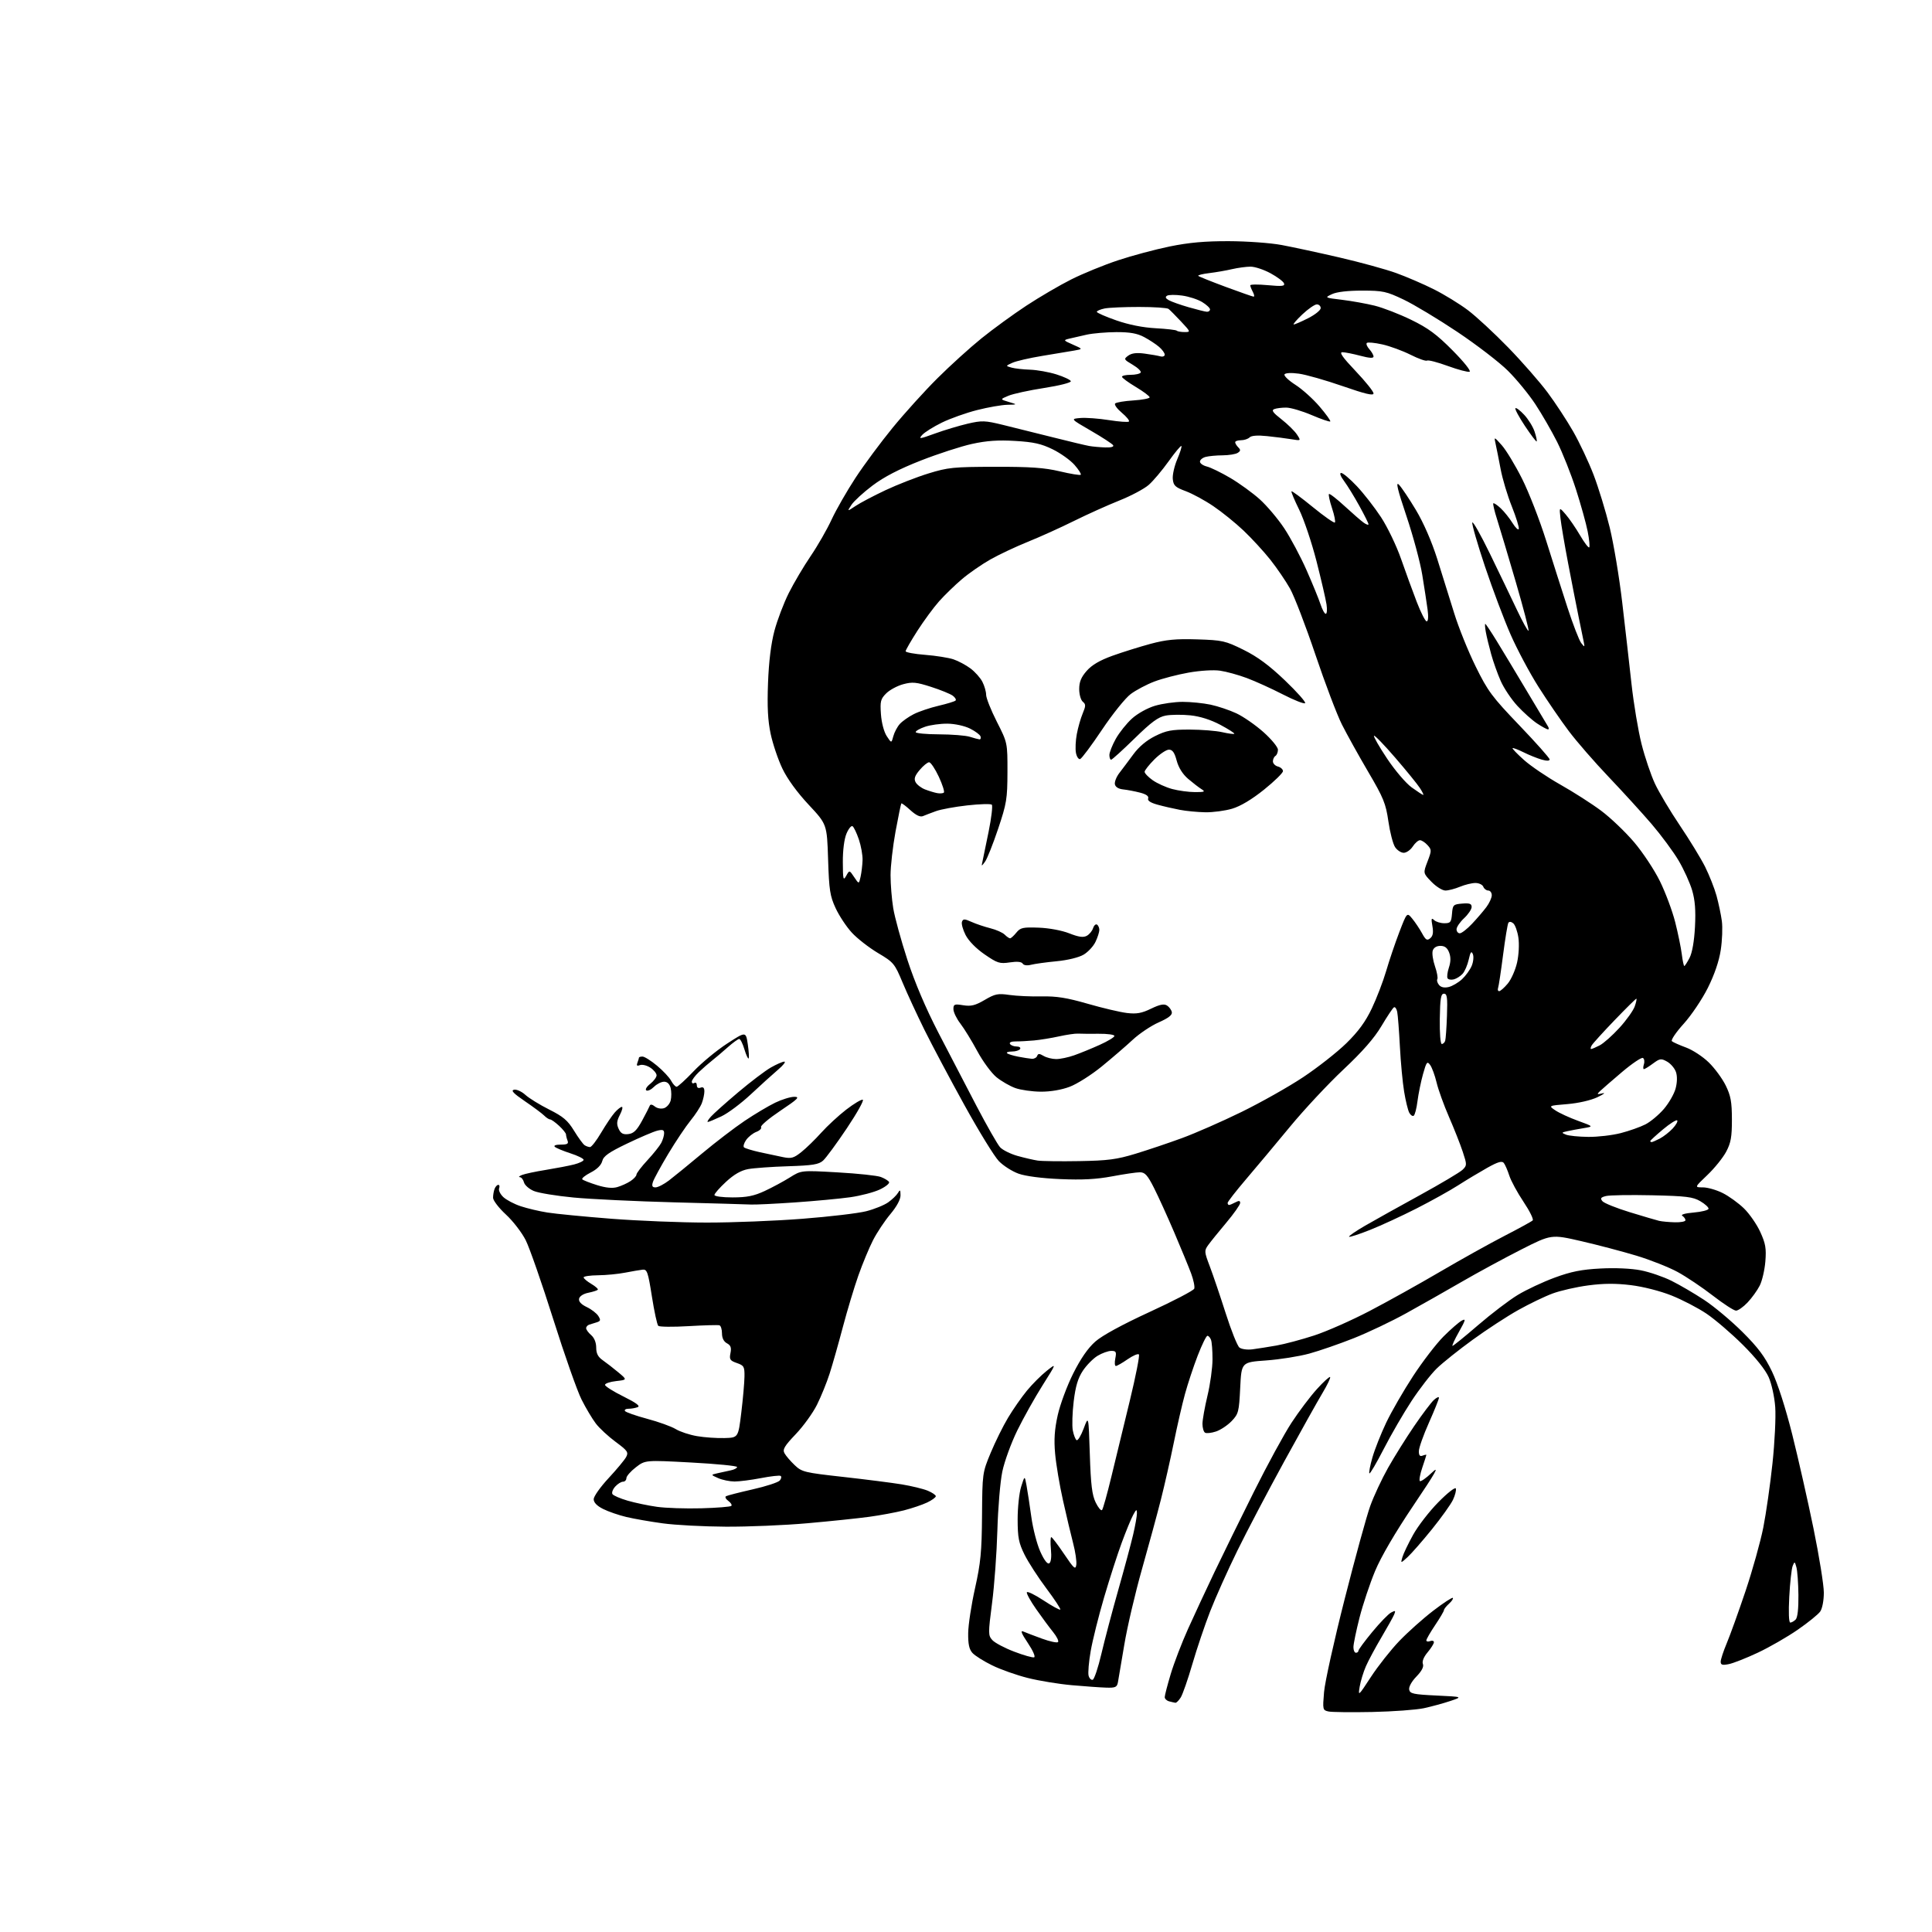<?xml version="1.0" encoding="UTF-8" standalone="no"?>
<svg 
  version="1.1" 
  xmlns="http://www.w3.org/2000/svg" 
  xmlns:xlink="http://www.w3.org/1999/xlink" 
  xmlns:svg="http://www.w3.org/2000/svg"
  xmlns:rdf="http://www.w3.org/1999/02/22-rdf-syntax-ns#"
  xmlns:cc="http://creativecommons.org/ns#"
  xmlns:dc="http://purl.org/dc/elements/1.1/"
  viewBox="0 0 768 768"
  width="768"
  height="768"
>
<style>svg {background-color: white; }</style>"
<path stroke="none" fill="black" fill-rule="evenodd" d="M545.50,680.54C537.25,680.71 529.42,680.62 528.11,680.34C525.79,679.84 525.74,679.62 526.33,672.64C526.66,668.69 530.35,652.04 534.53,635.63C538.70,619.22 543.27,602.58 544.69,598.65C546.10,594.72 549.29,587.90 551.77,583.50C554.25,579.10 558.92,571.63 562.15,566.90C565.38,562.17 568.91,557.48 570.01,556.49C571.10,555.50 572.00,555.12 572.00,555.64C572.00,556.17 570.21,560.63 568.02,565.55C565.82,570.47 564.02,575.56 564.02,576.86C564.00,578.54 564.43,579.05 565.50,578.64C566.33,578.32 567.00,578.19 567.00,578.35C567.00,578.51 566.27,580.77 565.39,583.38C564.50,585.98 564.06,588.39 564.41,588.74C564.75,589.09 566.89,587.60 569.15,585.44C572.40,582.33 570.85,585.10 561.82,598.50C554.59,609.24 549.00,618.81 546.62,624.50C544.56,629.45 541.78,637.77 540.44,643.00C539.11,648.23 538.01,653.51 538.01,654.75C538.00,655.99 538.45,657.00 539.00,657.00C539.55,657.00 540.00,656.64 540.00,656.19C540.00,655.75 542.47,652.40 545.49,648.74C548.51,645.08 551.87,641.60 552.96,641.02C554.67,640.11 554.85,640.21 554.23,641.73C553.83,642.70 551.55,646.80 549.16,650.84C546.77,654.87 543.99,660.05 542.98,662.34C541.98,664.63 540.86,668.30 540.49,670.50C539.84,674.37 539.98,674.25 544.97,666.60C547.81,662.25 552.90,655.81 556.28,652.29C559.66,648.77 565.71,643.37 569.73,640.29C573.75,637.21 577.25,634.92 577.52,635.19C577.79,635.46 577.11,636.50 576.01,637.49C574.90,638.49 574.00,639.65 574.00,640.05C574.00,640.46 572.42,643.14 570.50,646.00C568.58,648.86 567.00,651.59 567.00,652.07C567.00,652.55 567.67,652.68 568.50,652.36C569.33,652.05 570.00,652.25 570.00,652.82C570.00,653.38 568.87,655.19 567.49,656.83C565.94,658.67 565.23,660.44 565.63,661.47C566.05,662.56 565.16,664.27 563.04,666.46C561.15,668.40 559.96,670.56 560.17,671.64C560.48,673.27 561.81,673.56 571.01,674.00C581.50,674.50 581.50,674.50 576.50,676.18C573.75,677.10 569.02,678.39 566.00,679.04C562.98,679.69 553.75,680.36 545.50,680.54zM467.23,676.88C466.83,676.82 465.71,676.56 464.75,676.31C463.79,676.06 463.00,675.30 463.00,674.63C463.00,673.95 464.07,669.82 465.38,665.45C466.69,661.08 469.79,653.00 472.27,647.50C474.74,642.00 479.46,631.88 482.74,625.00C486.03,618.12 493.08,603.75 498.42,593.06C503.75,582.37 510.49,570.00 513.40,565.56C516.30,561.13 520.83,555.12 523.47,552.21C526.10,549.30 528.47,547.14 528.74,547.40C529.00,547.67 527.65,550.50 525.74,553.69C523.82,556.89 516.95,569.17 510.47,581.00C504.00,592.83 495.60,608.80 491.83,616.50C488.05,624.20 483.21,635.00 481.07,640.50C478.93,646.00 475.74,655.45 473.98,661.50C472.22,667.55 470.14,673.51 469.37,674.75C468.59,675.99 467.63,676.95 467.23,676.88zM439.73,670.86C437.40,670.79 431.26,670.35 426.07,669.89C420.88,669.43 413.00,668.14 408.57,667.02C404.13,665.91 397.77,663.66 394.43,662.02C391.09,660.39 387.55,658.16 386.57,657.08C385.25,655.62 384.81,653.55 384.87,649.15C384.91,645.87 386.14,637.86 387.59,631.35C389.83,621.31 390.26,616.90 390.37,602.50C390.50,585.68 390.53,585.42 393.80,577.55C395.62,573.17 398.73,566.87 400.73,563.55C402.72,560.22 406.10,555.38 408.24,552.78C410.38,550.18 413.92,546.65 416.09,544.93C420.05,541.79 420.05,541.79 414.46,550.65C411.38,555.52 406.86,563.59 404.41,568.59C401.96,573.58 399.28,580.95 398.44,584.96C397.60,588.97 396.72,599.51 396.47,608.38C396.22,617.24 395.28,630.24 394.36,637.26C392.79,649.37 392.79,650.11 394.47,651.96C395.44,653.04 399.33,655.10 403.11,656.54C406.89,657.99 410.48,659.01 411.08,658.81C411.69,658.60 410.60,656.12 408.58,653.11C406.10,649.43 405.53,648.02 406.74,648.54C407.71,648.96 411.06,650.24 414.19,651.38C417.32,652.52 420.20,653.14 420.58,652.75C420.97,652.36 420.09,650.57 418.63,648.77C417.17,646.97 414.15,642.89 411.92,639.70C409.69,636.52 408.01,633.49 408.18,632.97C408.36,632.46 411.32,633.89 414.77,636.16C418.22,638.43 421.24,640.09 421.49,639.84C421.73,639.60 419.25,635.82 415.97,631.45C412.69,627.08 408.77,621.02 407.27,618.00C404.96,613.33 404.54,611.22 404.53,604.00C404.52,599.33 405.14,593.48 405.92,591.00C407.33,586.50 407.33,586.50 408.06,590.50C408.47,592.70 409.32,598.33 409.97,603.00C410.61,607.67 412.22,613.90 413.55,616.82C415.06,620.18 416.38,621.89 417.09,621.44C417.80,621.00 418.05,618.91 417.76,615.87C417.50,613.19 417.57,611.01 417.90,611.03C418.23,611.05 420.52,614.07 423.00,617.75C426.92,623.57 427.54,624.12 427.85,622.02C428.04,620.69 427.48,616.88 426.61,613.55C425.74,610.22 423.92,602.55 422.57,596.50C421.21,590.45 419.80,582.07 419.43,577.87C418.92,572.25 419.20,568.22 420.46,562.56C421.40,558.33 424.16,550.88 426.61,546.00C429.59,540.05 432.49,535.86 435.41,533.29C438.15,530.87 446.15,526.52 456.99,521.53C466.46,517.18 474.44,513.01 474.73,512.27C475.01,511.53 474.45,508.80 473.49,506.21C472.52,503.62 469.52,496.32 466.82,490.00C464.12,483.68 460.49,475.69 458.75,472.25C456.16,467.13 455.15,466.00 453.12,466.00C451.77,466.00 446.80,466.73 442.08,467.62C435.84,468.79 430.23,469.09 421.50,468.71C414.18,468.40 407.71,467.56 404.91,466.56C402.38,465.66 398.85,463.41 397.07,461.57C395.28,459.73 389.14,449.74 383.41,439.36C377.68,428.99 370.54,415.55 367.54,409.50C364.55,403.45 360.61,394.94 358.80,390.60C355.63,383.00 355.25,382.54 349.00,378.83C345.43,376.70 340.75,373.06 338.61,370.73C336.46,368.40 333.57,364.02 332.17,361.00C329.93,356.16 329.57,353.83 329.18,341.58C328.73,327.67 328.73,327.67 321.43,319.86C316.85,314.96 312.96,309.61 311.01,305.52C309.29,301.92 307.20,295.72 306.35,291.74C305.23,286.45 304.94,281.00 305.30,271.50C305.62,262.94 306.50,255.86 307.85,250.75C308.99,246.49 311.55,239.74 313.55,235.75C315.55,231.76 319.46,225.15 322.24,221.06C325.03,216.97 328.78,210.43 330.58,206.52C332.39,202.62 336.66,195.17 340.07,189.96C343.48,184.76 350.14,175.78 354.87,170.00C359.60,164.22 367.60,155.38 372.66,150.35C377.71,145.32 385.58,138.19 390.15,134.50C394.72,130.81 402.74,124.97 407.98,121.52C413.22,118.08 421.26,113.37 425.85,111.07C430.44,108.76 438.77,105.36 444.35,103.50C449.93,101.64 459.23,99.15 465.00,97.97C472.65,96.41 479.03,95.84 488.50,95.87C495.65,95.89 505.10,96.57 509.50,97.40C513.90,98.22 524.25,100.45 532.50,102.36C540.75,104.27 550.88,107.05 555.00,108.54C559.12,110.03 565.88,112.94 570.00,115.01C574.12,117.08 580.20,120.80 583.50,123.29C586.80,125.77 594.02,132.46 599.55,138.15C605.08,143.84 612.11,151.88 615.18,156.00C618.26,160.12 622.83,167.10 625.35,171.50C627.87,175.90 631.53,183.66 633.48,188.75C635.43,193.84 638.32,203.29 639.90,209.75C641.47,216.21 643.71,229.60 644.86,239.50C646.02,249.40 647.68,263.97 648.55,271.88C649.42,279.79 651.22,290.55 652.55,295.80C653.88,301.05 656.28,308.14 657.89,311.57C659.49,314.99 663.94,322.45 667.78,328.15C671.62,333.84 676.13,341.22 677.80,344.55C679.46,347.88 681.51,353.06 682.34,356.05C683.16,359.05 684.12,363.58 684.46,366.11C684.80,368.65 684.61,373.83 684.03,377.61C683.36,382.05 681.53,387.41 678.90,392.68C676.66,397.18 672.32,403.62 669.27,406.99C666.22,410.36 664.12,413.47 664.61,413.90C665.10,414.32 667.63,415.45 670.24,416.41C672.85,417.37 676.91,420.03 679.26,422.33C681.62,424.62 684.65,428.75 686.00,431.50C688.01,435.60 688.45,438.02 688.46,445.00C688.47,451.96 688.06,454.28 686.18,457.83C684.91,460.21 681.56,464.38 678.72,467.08C673.56,472.00 673.56,472.00 676.92,472.00C678.77,472.00 682.30,473.01 684.77,474.24C687.24,475.47 691.04,478.22 693.23,480.34C695.41,482.46 698.34,486.67 699.73,489.71C701.84,494.32 702.17,496.26 701.76,501.41C701.49,504.81 700.48,509.15 699.52,511.05C698.56,512.95 696.39,515.96 694.69,517.75C693.00,519.54 690.93,521.00 690.10,521.00C689.26,521.00 685.12,518.31 680.88,515.03C676.65,511.75 670.33,507.51 666.84,505.61C663.35,503.72 656.00,500.81 650.50,499.15C645.00,497.49 635.14,494.89 628.59,493.38C616.67,490.64 616.67,490.64 604.59,496.77C597.94,500.15 587.33,505.90 581.00,509.57C574.67,513.23 564.77,518.84 559.00,522.03C553.23,525.23 543.85,529.69 538.16,531.95C532.47,534.21 524.50,536.97 520.44,538.08C516.38,539.19 508.66,540.42 503.28,540.80C493.50,541.50 493.50,541.50 493.00,551.68C492.53,561.25 492.32,562.05 489.59,564.91C487.98,566.58 485.18,568.45 483.35,569.05C481.53,569.65 479.58,569.86 479.02,569.51C478.46,569.17 478.00,567.59 478.00,566.00C478.00,564.42 478.90,559.39 479.99,554.81C481.09,550.24 481.99,543.72 481.99,540.33C482.00,536.94 481.73,533.45 481.39,532.58C481.06,531.71 480.42,531.00 479.97,531.00C479.51,531.00 477.77,534.56 476.09,538.92C474.41,543.27 472.14,550.13 471.04,554.17C469.93,558.20 467.93,566.92 466.59,573.54C465.24,580.16 462.95,590.28 461.49,596.04C460.04,601.79 456.63,614.30 453.93,623.84C451.23,633.37 448.07,646.87 446.92,653.84C445.76,660.80 444.62,667.51 444.39,668.75C444.02,670.69 443.38,670.98 439.73,670.86zM434.38,667.72C434.99,667.51 436.55,662.88 437.82,657.42C439.10,651.97 442.12,640.52 444.54,632.00C446.96,623.48 449.62,613.58 450.45,610.00C451.29,606.42 451.96,602.60 451.95,601.50C451.92,599.81 451.69,599.92 450.45,602.21C449.64,603.69 447.60,608.64 445.92,613.21C444.23,617.77 441.07,627.58 438.89,635.00C436.71,642.42 434.32,652.01 433.57,656.30C432.82,660.59 432.45,664.99 432.73,666.09C433.02,667.19 433.76,667.92 434.38,667.72zM687.25,661.51C684.66,662.03 684.00,661.83 684.00,660.55C684.00,659.66 685.09,656.35 686.42,653.18C687.75,650.02 691.11,640.69 693.88,632.46C696.64,624.23 699.82,612.86 700.94,607.20C702.06,601.53 703.70,590.06 704.59,581.70C705.48,573.34 705.97,563.27 705.68,559.33C705.39,555.31 704.25,550.10 703.08,547.45C701.79,544.52 697.88,539.64 692.75,534.54C688.21,530.03 681.73,524.48 678.35,522.20C674.96,519.92 668.70,516.67 664.43,514.97C659.93,513.18 653.13,511.45 648.26,510.86C642.27,510.13 637.41,510.16 631.33,510.97C626.64,511.59 620.26,513.04 617.15,514.20C614.04,515.35 607.90,518.31 603.50,520.78C599.10,523.24 590.99,528.53 585.47,532.54C579.95,536.54 573.52,541.67 571.17,543.95C568.82,546.23 564.30,552.06 561.12,556.90C557.94,561.74 552.97,570.31 550.08,575.94C547.19,581.56 544.62,585.95 544.36,585.69C544.09,585.43 544.64,582.58 545.56,579.36C546.48,576.14 548.96,569.90 551.05,565.50C553.15,561.10 557.96,552.77 561.74,546.99C565.52,541.21 570.96,534.13 573.83,531.26C576.70,528.39 579.96,525.56 581.07,524.96C582.79,524.04 582.63,524.69 579.95,529.44C578.22,532.50 577.08,535.00 577.41,535.00C577.74,535.00 582.31,531.29 587.58,526.75C592.85,522.21 599.93,516.81 603.33,514.76C606.72,512.70 613.33,509.60 618.00,507.88C624.58,505.46 628.70,504.64 636.24,504.25C642.07,503.94 648.48,504.23 652.24,504.97C655.68,505.64 661.16,507.51 664.40,509.12C667.65,510.73 673.50,514.15 677.40,516.72C681.31,519.28 688.15,525.01 692.61,529.44C698.86,535.66 701.56,539.26 704.40,545.21C706.65,549.90 709.79,559.67 712.44,570.21C714.82,579.72 718.63,596.53 720.89,607.57C723.15,618.60 725.00,630.09 725.00,633.09C725.00,636.23 724.39,639.43 723.56,640.61C722.77,641.74 718.75,645.00 714.62,647.85C710.50,650.70 703.39,654.79 698.82,656.94C694.24,659.10 689.04,661.15 687.25,661.51zM711.66,645.00C712.18,645.00 713.14,644.46 713.80,643.80C714.56,643.04 714.96,639.49 714.90,634.05C714.85,629.35 714.49,624.38 714.10,623.00C713.45,620.65 713.36,620.62 712.61,622.50C712.17,623.60 711.56,629.11 711.26,634.75C710.93,640.90 711.09,645.00 711.66,645.00zM559.51,619.00C556.75,621.50 556.75,621.50 557.48,619.00C557.88,617.62 559.78,613.64 561.71,610.15C563.63,606.66 568.15,600.81 571.76,597.15C575.40,593.45 578.49,591.03 578.72,591.70C578.95,592.37 578.43,594.40 577.57,596.22C576.70,598.04 572.91,603.34 569.13,608.01C565.35,612.68 561.02,617.62 559.51,619.00zM288.50,606.88C279.70,606.83 268.45,606.24 263.50,605.56C258.55,604.89 252.03,603.75 249.00,603.03C245.97,602.31 241.81,600.88 239.75,599.84C237.29,598.61 236.00,597.27 236.00,595.95C236.00,594.85 238.65,591.10 241.89,587.62C245.12,584.14 248.28,580.35 248.90,579.19C249.91,577.30 249.48,576.68 244.73,573.17C241.82,571.02 238.27,567.74 236.86,565.88C235.44,564.02 232.88,559.73 231.18,556.35C229.47,552.97 224.40,538.57 219.91,524.35C215.42,510.13 210.50,496.02 208.98,493.00C207.46,489.98 203.92,485.38 201.11,482.79C198.30,480.20 196.00,477.20 196.00,476.12C196.00,475.05 196.27,473.45 196.61,472.58C196.94,471.71 197.60,471.00 198.08,471.00C198.55,471.00 198.70,471.63 198.40,472.40C198.11,473.17 198.87,474.73 200.09,475.87C201.32,477.01 204.43,478.65 207.01,479.50C209.60,480.36 214.36,481.49 217.61,482.00C220.85,482.52 232.28,483.63 243.00,484.47C253.72,485.30 270.82,485.99 281.00,485.99C291.18,486.00 308.27,485.32 319.00,484.48C329.73,483.65 341.13,482.30 344.35,481.48C347.57,480.66 351.50,479.07 353.08,477.94C354.67,476.81 356.41,475.13 356.95,474.20C357.78,472.77 357.94,472.92 357.97,475.14C357.99,476.80 356.48,479.59 353.93,482.64C351.69,485.31 348.59,489.98 347.04,493.00C345.50,496.02 342.87,502.35 341.21,507.05C339.55,511.75 336.78,520.98 335.04,527.55C333.30,534.12 330.95,542.42 329.80,546.00C328.66,549.58 326.38,555.17 324.75,558.44C323.12,561.71 319.32,566.96 316.31,570.11C311.82,574.82 311.02,576.17 311.84,577.67C312.38,578.68 314.20,580.80 315.87,582.39C318.75,585.14 319.75,585.38 335.21,587.10C344.17,588.10 354.65,589.44 358.50,590.07C362.35,590.71 366.96,591.83 368.75,592.56C370.54,593.30 372.00,594.29 372.00,594.76C372.00,595.24 370.45,596.37 368.55,597.27C366.65,598.18 362.49,599.58 359.30,600.40C356.11,601.21 349.90,602.36 345.50,602.96C341.11,603.56 330.08,604.71 321.00,605.51C311.93,606.32 297.30,606.93 288.50,606.88zM438.08,600.26C438.46,599.84 440.13,593.88 441.79,587.00C443.45,580.12 446.75,566.53 449.12,556.79C451.48,547.06 453.11,538.78 452.73,538.40C452.35,538.01 450.32,538.89 448.21,540.35C446.11,541.81 444.02,543.00 443.57,543.00C443.12,543.00 443.02,541.65 443.35,540.00C443.87,537.39 443.66,537.00 441.73,537.00C440.50,537.01 438.06,537.89 436.29,538.96C434.52,540.04 431.89,542.72 430.44,544.91C428.50,547.85 427.54,551.05 426.81,557.08C426.27,561.57 426.11,566.76 426.45,568.59C426.80,570.43 427.48,572.18 427.96,572.48C428.45,572.78 429.72,570.69 430.79,567.84C432.72,562.65 432.72,562.65 433.22,578.07C433.61,590.25 434.11,594.29 435.55,597.26C436.56,599.33 437.69,600.68 438.08,600.26zM278.79,599.57C284.99,599.40 290.36,598.97 290.71,598.62C291.07,598.27 290.53,597.38 289.53,596.64C288.52,595.91 288.10,595.07 288.60,594.77C289.09,594.48 293.86,593.26 299.18,592.05C304.51,590.85 309.37,589.26 309.98,588.52C310.60,587.78 310.74,586.96 310.30,586.69C309.86,586.43 306.35,586.82 302.50,587.57C298.65,588.31 293.93,588.92 292.00,588.92C290.07,588.91 287.15,588.31 285.50,587.58C282.50,586.25 282.50,586.25 285.25,585.63C286.76,585.28 289.12,584.77 290.50,584.48C291.88,584.20 293.00,583.60 293.00,583.16C293.00,582.71 284.79,581.91 274.75,581.37C256.50,580.39 256.50,580.39 252.75,583.28C250.69,584.87 249.00,586.81 249.00,587.58C249.00,588.36 248.39,589.00 247.65,589.00C246.92,589.00 245.52,589.87 244.56,590.94C243.59,592.00 243.10,593.35 243.45,593.92C243.81,594.50 246.53,595.68 249.49,596.54C252.46,597.40 257.72,598.51 261.19,598.99C264.66,599.48 272.58,599.74 278.79,599.57zM287.99,571.65C293.47,571.50 293.47,571.50 294.68,561.50C295.35,556.00 295.91,549.56 295.94,547.20C296.00,543.27 295.73,542.80 292.90,541.82C290.18,540.87 289.87,540.39 290.37,537.89C290.81,535.71 290.48,534.79 288.97,533.98C287.71,533.31 287.00,531.89 287.00,530.05C287.00,528.46 286.55,527.02 286.00,526.83C285.44,526.65 279.93,526.80 273.75,527.16C267.56,527.53 262.13,527.47 261.67,527.04C261.22,526.60 260.08,521.36 259.14,515.37C257.61,505.66 257.22,504.52 255.47,504.71C254.38,504.83 251.25,505.36 248.50,505.90C245.75,506.44 240.91,506.91 237.75,506.94C234.59,506.97 232.00,507.35 232.00,507.78C232.00,508.22 233.38,509.38 235.07,510.38C236.76,511.38 237.91,512.43 237.62,512.71C237.33,513.00 235.62,513.54 233.81,513.91C231.87,514.30 230.38,515.28 230.19,516.27C229.97,517.38 231.03,518.52 233.25,519.58C235.12,520.47 237.18,522.07 237.84,523.12C238.85,524.73 238.75,525.14 237.27,525.62C236.30,525.93 234.94,526.36 234.25,526.56C233.56,526.77 233.00,527.41 233.00,527.98C233.00,528.55 233.90,529.79 235.00,530.73C236.23,531.79 237.00,533.68 237.00,535.68C237.00,538.02 237.71,539.40 239.58,540.70C241.00,541.69 243.78,543.85 245.76,545.50C249.36,548.50 249.36,548.50 244.93,549.00C242.49,549.27 240.50,549.95 240.50,550.50C240.50,551.05 243.79,553.13 247.81,555.12C252.96,557.68 254.63,558.93 253.48,559.37C252.57,559.72 250.95,560.00 249.86,560.00C248.77,560.00 248.13,560.40 248.43,560.89C248.73,561.38 252.70,562.77 257.24,563.99C261.78,565.20 266.89,567.04 268.60,568.08C270.30,569.12 274.12,570.39 277.10,570.89C280.07,571.40 284.97,571.74 287.99,571.65zM497.84,536.38C499.85,536.12 504.16,535.44 507.41,534.87C510.66,534.30 517.41,532.50 522.41,530.87C527.41,529.24 537.35,524.84 544.50,521.10C551.65,517.37 564.25,510.35 572.50,505.51C580.75,500.68 592.22,494.29 598.00,491.31C603.77,488.34 608.84,485.56 609.27,485.13C609.70,484.70 608.06,481.38 605.63,477.75C603.20,474.12 600.65,469.43 599.97,467.32C599.29,465.22 598.31,462.96 597.78,462.29C597.06,461.38 595.43,461.86 591.16,464.25C588.05,466.00 582.86,469.11 579.64,471.18C576.42,473.25 568.99,477.38 563.14,480.36C557.29,483.34 548.95,487.19 544.61,488.91C540.27,490.64 536.52,491.86 536.28,491.62C536.04,491.38 538.92,489.40 542.67,487.22C546.43,485.05 556.25,479.57 564.50,475.05C572.75,470.52 580.34,466.01 581.37,465.02C583.17,463.27 583.17,463.03 581.47,457.86C580.50,454.91 578.04,448.68 576.00,444.00C573.96,439.32 571.74,433.17 571.07,430.33C570.39,427.49 569.24,424.35 568.51,423.35C567.32,421.72 567.04,422.09 565.66,427.02C564.82,430.03 563.84,434.86 563.47,437.75C563.11,440.64 562.43,443.24 561.96,443.53C561.49,443.82 560.68,443.26 560.18,442.28C559.67,441.30 558.76,437.57 558.17,434.00C557.57,430.43 556.81,422.32 556.48,416.00C556.15,409.68 555.67,403.47 555.41,402.21C555.15,400.95 554.56,400.15 554.10,400.44C553.63,400.73 551.39,404.09 549.13,407.90C546.27,412.71 541.63,418.01 534.01,425.17C527.96,430.85 518.40,441.09 512.76,447.93C507.12,454.76 499.24,464.18 495.25,468.85C491.26,473.53 488.00,477.72 488.00,478.18C488.00,478.63 488.25,479.00 488.57,479.00C488.88,479.00 490.00,478.53 491.07,477.96C492.51,477.19 493.00,477.25 492.98,478.21C492.97,478.92 490.50,482.43 487.50,486.00C484.50,489.57 481.26,493.57 480.31,494.89C478.67,497.17 478.69,497.54 480.91,503.39C482.19,506.75 485.02,515.12 487.22,522.00C489.41,528.88 491.87,535.03 492.69,535.67C493.51,536.32 495.81,536.64 497.84,536.38zM665.75,485.88C668.09,485.95 670.00,485.58 670.00,485.06C670.00,484.54 669.44,483.75 668.75,483.31C668.00,482.82 669.81,482.30 673.27,482.00C676.44,481.73 679.10,481.05 679.17,480.50C679.25,479.95 677.78,478.60 675.90,477.50C672.98,475.78 670.29,475.45 656.74,475.14C648.07,474.95 639.81,475.08 638.40,475.44C636.32,475.96 636.05,476.36 636.99,477.49C637.63,478.26 642.51,480.23 647.83,481.86C653.15,483.49 658.40,485.04 659.50,485.30C660.60,485.56 663.41,485.82 665.75,485.88zM298.50,478.82C296.85,478.74 283.12,478.34 268.00,477.95C252.88,477.55 234.90,476.69 228.05,476.04C221.20,475.39 214.07,474.22 212.21,473.44C210.34,472.66 208.58,471.12 208.29,470.01C208.00,468.91 207.26,467.97 206.63,467.94C206.01,467.90 206.40,467.51 207.50,467.07C208.60,466.62 212.88,465.71 217.00,465.05C221.12,464.38 226.19,463.41 228.25,462.88C230.31,462.35 232.00,461.53 232.00,461.04C232.00,460.56 229.64,459.39 226.75,458.46C223.86,457.52 221.07,456.36 220.55,455.88C219.99,455.36 220.96,455.00 222.91,455.00C225.51,455.00 226.09,454.66 225.61,453.42C225.27,452.55 225.00,451.44 225.00,450.96C225.00,450.48 223.77,448.94 222.26,447.54C220.75,446.14 219.15,445.00 218.69,445.00C218.23,445.00 217.17,444.31 216.32,443.46C215.48,442.62 212.02,440.04 208.64,437.74C204.08,434.63 202.97,433.46 204.35,433.18C205.37,432.98 207.39,433.90 208.85,435.23C210.31,436.56 214.56,439.18 218.31,441.06C223.88,443.85 225.68,445.38 228.19,449.48C229.88,452.24 231.77,454.83 232.38,455.23C233.00,455.64 233.97,455.98 234.54,455.98C235.11,455.99 237.11,453.41 238.97,450.25C240.84,447.09 243.26,443.49 244.36,442.25C245.45,441.01 246.73,440.00 247.20,440.00C247.67,440.00 247.32,441.41 246.43,443.14C245.15,445.61 245.04,446.80 245.91,448.70C246.76,450.56 247.66,451.06 249.76,450.82C251.88,450.57 253.12,449.37 255.23,445.50C256.72,442.75 258.11,440.05 258.31,439.50C258.53,438.90 259.32,439.03 260.29,439.83C261.20,440.59 262.79,440.88 263.95,440.52C265.07,440.16 266.27,438.77 266.61,437.43C266.94,436.10 266.93,433.88 266.59,432.50C266.18,430.89 265.26,430.00 263.98,430.00C262.89,430.00 261.08,430.92 259.96,432.04C258.84,433.16 257.48,433.80 256.93,433.46C256.38,433.12 257.06,431.95 258.47,430.85C259.86,429.75 261.00,428.22 261.00,427.45C261.00,426.68 259.88,425.31 258.51,424.41C257.14,423.51 255.29,423.06 254.40,423.40C253.21,423.86 252.94,423.60 253.39,422.43C253.72,421.55 254.00,420.65 254.00,420.42C254.00,420.19 254.63,420.00 255.41,420.00C256.18,420.00 258.77,421.62 261.16,423.61C263.54,425.59 266.08,428.29 266.78,429.61C267.49,430.92 268.47,432.00 268.97,432.00C269.46,432.00 272.49,429.24 275.69,425.88C278.88,422.51 284.88,417.55 289.00,414.87C296.50,409.99 296.50,409.99 297.26,415.15C297.68,417.99 297.83,420.51 297.58,420.75C297.34,420.99 296.59,419.35 295.91,417.10C295.24,414.84 294.31,413.00 293.84,413.00C293.38,413.00 291.32,414.50 289.25,416.34C287.19,418.18 284.40,420.54 283.06,421.59C281.71,422.64 279.35,424.70 277.81,426.17C276.26,427.64 275.00,429.36 275.00,429.98C275.00,430.61 275.45,430.84 276.00,430.50C276.55,430.16 277.00,430.57 277.00,431.41C277.00,432.36 277.57,432.72 278.50,432.36C279.53,431.97 280.00,432.42 280.00,433.83C280.00,434.95 279.54,437.07 278.99,438.53C278.43,439.99 276.43,443.08 274.53,445.40C272.64,447.71 268.64,453.67 265.66,458.64C262.68,463.62 259.93,468.66 259.55,469.84C259.03,471.48 259.28,472.00 260.59,472.00C261.54,472.00 263.93,470.77 265.91,469.26C267.88,467.76 273.84,462.90 279.15,458.46C284.47,454.02 292.07,448.21 296.05,445.54C300.03,442.87 305.47,439.63 308.14,438.34C310.81,437.05 314.23,436.00 315.74,436.00C318.07,436.00 317.23,436.84 310.21,441.54C305.66,444.59 302.20,447.51 302.53,448.04C302.85,448.57 302.01,449.42 300.66,449.94C299.31,450.45 297.49,451.90 296.61,453.15C295.73,454.40 295.35,455.73 295.76,456.10C296.17,456.48 298.98,457.33 302.00,458.01C305.02,458.68 309.20,459.57 311.28,459.98C314.53,460.64 315.53,460.36 318.52,457.98C320.43,456.47 324.00,453.00 326.44,450.28C328.89,447.55 333.38,443.41 336.41,441.07C339.45,438.73 342.40,436.97 342.97,437.16C343.54,437.35 340.69,442.45 336.64,448.50C332.59,454.55 328.33,460.34 327.18,461.36C325.46,462.90 323.04,463.29 313.30,463.60C306.81,463.80 299.64,464.32 297.37,464.74C294.55,465.26 291.77,466.86 288.62,469.77C286.08,472.12 284.00,474.48 284.00,475.02C284.00,475.57 287.18,476.00 291.25,475.99C296.91,475.98 299.71,475.42 304.00,473.43C307.02,472.02 311.52,469.60 314.00,468.04C318.50,465.21 318.50,465.21 333.00,466.04C340.98,466.49 348.69,467.31 350.15,467.87C351.61,468.42 353.08,469.31 353.41,469.85C353.74,470.38 352.09,471.73 349.75,472.84C347.41,473.95 342.12,475.33 338.00,475.92C333.88,476.50 323.98,477.43 316.00,477.98C308.02,478.53 300.15,478.91 298.50,478.82zM245.37,471.89C246.95,471.44 249.32,470.37 250.62,469.51C251.93,468.65 253.00,467.49 253.00,466.93C253.00,466.37 254.96,463.80 257.36,461.21C259.76,458.62 262.23,455.52 262.86,454.32C263.49,453.11 264.00,451.38 264.00,450.46C264.00,449.13 263.43,448.93 261.25,449.47C259.74,449.85 254.35,452.15 249.27,454.59C242.00,458.08 239.90,459.56 239.40,461.55C238.99,463.16 237.32,464.82 234.78,466.11C232.60,467.23 231.11,468.44 231.48,468.81C231.85,469.18 234.47,470.21 237.32,471.10C240.80,472.19 243.43,472.45 245.37,471.89zM429.00,461.56C440.39,461.37 443.89,460.91 451.39,458.63C456.28,457.14 464.61,454.34 469.89,452.40C475.18,450.46 485.80,445.80 493.50,442.03C501.20,438.26 512.23,432.05 518.00,428.21C523.77,424.38 531.50,418.31 535.16,414.74C539.96,410.04 542.79,406.18 545.32,400.86C547.25,396.81 549.81,390.12 551.02,386.00C552.22,381.88 554.57,374.93 556.24,370.57C559.29,362.63 559.29,362.63 561.39,365.18C562.55,366.58 564.29,369.19 565.27,370.97C566.75,373.69 567.28,374.02 568.54,372.97C569.62,372.07 569.86,370.71 569.40,368.11C568.87,365.14 568.99,364.72 570.08,365.75C570.81,366.44 572.63,367.00 574.14,367.00C576.58,367.00 576.91,366.60 577.19,363.25C577.48,359.70 577.70,359.48 581.25,359.19C584.20,358.95 585.00,359.23 585.00,360.54C585.00,361.45 583.65,363.46 582.00,365.00C580.35,366.54 579.00,368.52 579.00,369.40C579.00,370.28 579.58,371.00 580.30,371.00C581.01,371.00 583.19,369.31 585.13,367.25C587.08,365.19 589.64,362.20 590.83,360.62C592.03,359.03 593.00,356.89 593.00,355.87C593.00,354.84 592.37,354.00 591.61,354.00C590.84,354.00 589.95,353.32 589.64,352.50C589.32,351.68 587.91,351.00 586.50,351.00C585.09,351.00 582.32,351.68 580.35,352.50C578.37,353.32 575.77,354.00 574.57,354.00C573.37,354.00 570.89,352.45 569.04,350.54C565.69,347.09 565.69,347.09 567.45,342.49C569.13,338.10 569.13,337.80 567.45,335.94C566.48,334.87 565.14,334.00 564.46,334.00C563.78,334.00 562.49,335.12 561.59,336.50C560.69,337.88 559.07,339.00 558.00,339.00C556.93,339.00 555.37,337.97 554.55,336.72C553.73,335.46 552.53,330.85 551.90,326.47C550.88,319.40 549.97,317.17 543.86,306.78C540.07,300.33 535.37,291.85 533.40,287.94C531.44,284.03 526.70,271.53 522.87,260.16C519.04,248.80 514.51,237.03 512.82,234.00C511.12,230.97 507.59,225.80 504.98,222.50C502.36,219.20 497.58,214.00 494.36,210.94C491.14,207.88 485.72,203.50 482.31,201.20C478.91,198.89 473.96,196.21 471.31,195.23C467.16,193.69 466.46,193.03 466.20,190.42C466.04,188.76 466.84,185.22 467.98,182.55C469.12,179.89 469.86,177.53 469.62,177.29C469.39,177.06 467.11,179.79 464.56,183.36C462.01,186.93 458.45,191.16 456.64,192.75C454.83,194.34 449.55,197.14 444.92,198.98C440.29,200.83 432.18,204.48 426.90,207.10C421.62,209.72 413.39,213.44 408.60,215.37C403.82,217.30 397.11,220.46 393.70,222.39C390.29,224.32 385.21,227.83 382.42,230.20C379.63,232.56 375.54,236.53 373.33,239.00C371.13,241.47 367.23,246.78 364.66,250.78C362.10,254.79 360.00,258.43 360.00,258.88C360.00,259.33 363.49,259.98 367.75,260.31C372.01,260.64 377.07,261.45 379.00,262.09C380.93,262.74 383.96,264.36 385.75,265.69C387.54,267.02 389.68,269.41 390.50,271.00C391.33,272.60 392.00,274.93 392.00,276.20C392.00,277.46 393.91,282.27 396.25,286.88C400.50,295.26 400.50,295.26 400.48,306.88C400.45,317.60 400.16,319.36 396.75,329.53C394.71,335.60 392.38,341.45 391.57,342.53C390.11,344.49 390.10,344.48 390.54,342.50C390.78,341.40 391.89,336.03 393.00,330.56C394.11,325.09 394.67,320.28 394.26,319.88C393.84,319.48 389.48,319.60 384.56,320.15C379.64,320.69 374.01,321.73 372.06,322.44C370.10,323.15 367.77,324.04 366.88,324.42C365.80,324.88 364.13,324.09 361.93,322.09C360.11,320.42 358.47,319.19 358.30,319.37C358.13,319.54 357.09,324.56 355.99,330.53C354.90,336.50 354.00,344.34 354.01,347.94C354.01,351.55 354.49,357.43 355.07,361.00C355.65,364.57 358.18,373.80 360.69,381.50C363.65,390.57 367.99,400.78 373.02,410.50C377.29,418.75 384.14,431.92 388.24,439.76C392.35,447.60 396.53,454.92 397.53,456.03C398.53,457.14 401.64,458.69 404.43,459.48C407.22,460.26 410.85,461.10 412.50,461.35C414.15,461.59 421.57,461.69 429.00,461.56zM656.55,454.00C656.85,454.00 658.31,453.37 659.80,452.60C661.28,451.82 663.59,450.02 664.92,448.60C666.25,447.17 667.06,445.72 666.71,445.38C666.36,445.03 663.81,446.65 661.04,448.97C658.27,451.29 656.00,453.37 656.00,453.59C656.00,453.82 656.25,454.00 656.55,454.00zM631.36,451.93C635.13,451.97 640.95,451.29 644.30,450.42C647.64,449.56 652.05,448.00 654.08,446.96C656.12,445.92 659.41,443.16 661.41,440.84C663.40,438.51 665.50,434.86 666.07,432.73C666.72,430.34 666.78,427.83 666.23,426.18C665.74,424.70 664.16,422.84 662.72,422.02C660.31,420.67 659.86,420.73 657.09,422.77C655.44,424.00 653.81,425.00 653.47,425.00C653.14,425.00 653.14,424.14 653.47,423.08C653.81,422.03 653.64,420.89 653.10,420.56C652.55,420.22 648.82,422.73 644.80,426.13C640.79,429.53 636.83,432.97 636.00,433.76C634.68,435.04 634.80,435.14 637.00,434.62C638.38,434.29 637.48,434.98 635.02,436.15C632.38,437.40 627.45,438.53 623.02,438.90C615.50,439.52 615.50,439.52 618.29,441.40C619.82,442.43 623.87,444.30 627.29,445.54C633.50,447.80 633.50,447.80 629.50,448.46C627.30,448.82 624.38,449.37 623.00,449.67C620.66,450.19 620.63,450.28 622.50,451.04C623.60,451.49 627.59,451.89 631.36,451.93zM281.36,446.00C280.99,446.00 281.55,445.04 282.60,443.88C283.64,442.71 288.50,438.37 293.39,434.24C298.28,430.11 304.13,425.67 306.39,424.37C308.65,423.08 311.08,422.02 311.78,422.01C312.49,422.01 311.37,423.45 309.28,425.22C307.20,426.99 302.34,431.39 298.47,435.01C294.61,438.62 289.33,442.57 286.73,443.78C284.14,445.00 281.72,446.00 281.36,446.00zM413.71,433.96C410.30,433.93 405.76,433.29 403.63,432.53C401.50,431.77 398.12,429.83 396.13,428.22C394.13,426.60 390.70,421.94 388.50,417.86C386.30,413.77 383.26,408.83 381.75,406.87C380.24,404.91 379.00,402.34 379.00,401.14C379.00,399.19 379.38,399.04 382.89,399.60C386.02,400.10 387.67,399.69 391.43,397.49C395.57,395.06 396.68,394.84 401.30,395.51C404.16,395.92 409.92,396.18 414.09,396.09C419.96,395.96 424.10,396.62 432.38,399.01C438.27,400.71 445.28,402.36 447.96,402.68C451.81,403.14 453.83,402.78 457.56,400.97C461.03,399.29 462.71,398.96 463.89,399.70C464.78,400.26 465.64,401.45 465.82,402.34C466.04,403.48 464.48,404.70 460.60,406.41C457.55,407.76 452.91,410.87 450.28,413.32C447.65,415.77 442.12,420.53 438.00,423.90C433.88,427.27 428.12,430.92 425.21,432.01C421.93,433.25 417.57,433.98 413.71,433.96zM410.17,420.89C411.08,420.95 412.04,420.44 412.29,419.75C412.65,418.75 413.16,418.75 414.86,419.75C416.02,420.44 418.27,421.00 419.86,421.00C421.45,421.00 424.66,420.33 427.00,419.50C429.33,418.68 433.89,416.82 437.12,415.36C440.35,413.91 443.00,412.31 443.00,411.80C443.00,411.29 440.19,410.90 436.75,410.94C433.31,410.97 429.60,410.95 428.50,410.88C427.40,410.81 424.02,411.31 421.00,411.97C417.98,412.64 413.48,413.37 411.00,413.60C408.52,413.82 405.23,414.00 403.68,413.98C402.01,413.97 401.11,414.37 401.49,414.98C401.83,415.54 403.02,416.00 404.12,416.00C405.22,416.00 405.84,416.45 405.50,417.00C405.16,417.55 403.71,418.00 402.27,418.00C400.84,418.00 399.96,418.30 400.32,418.66C400.68,419.02 402.67,419.64 404.74,420.04C406.81,420.44 409.25,420.82 410.17,420.89zM632.50,417.00C632.83,417.00 634.36,416.35 635.90,415.55C637.45,414.75 640.97,411.62 643.74,408.59C646.51,405.56 649.25,401.72 649.84,400.04C650.42,398.37 650.70,397.00 650.47,397.00C650.24,397.00 646.32,400.87 641.77,405.60C637.22,410.33 633.14,414.83 632.70,415.60C632.26,416.37 632.17,417.00 632.50,417.00zM573.13,415.00C573.64,415.00 574.25,414.44 574.48,413.75C574.70,413.06 575.03,408.56 575.19,403.75C575.45,396.50 575.24,395.00 574.00,395.01C572.78,395.01 572.47,396.86 572.34,405.01C572.26,410.67 572.59,415.00 573.13,415.00zM595.94,394.00C596.43,394.00 597.95,392.66 599.34,391.01C600.72,389.37 602.39,385.60 603.06,382.63C603.75,379.55 603.97,375.30 603.58,372.70C603.21,370.21 602.29,367.65 601.54,367.03C600.72,366.35 599.95,366.28 599.60,366.84C599.28,367.36 598.33,373.12 597.49,379.64C596.65,386.16 595.76,392.06 595.51,392.75C595.26,393.44 595.46,394.00 595.94,394.00zM575.86,392.36C577.31,392.02 579.70,390.62 581.18,389.25C582.65,387.88 584.39,385.48 585.04,383.90C585.69,382.32 585.89,380.24 585.48,379.27C584.89,377.90 584.52,378.40 583.84,381.45C583.35,383.62 582.26,386.16 581.41,387.10C580.56,388.04 579.00,389.03 577.94,389.31C576.87,389.58 575.74,389.40 575.43,388.89C575.12,388.38 575.35,386.46 575.96,384.62C576.72,382.33 576.75,380.46 576.05,378.64C575.34,376.78 574.33,376.00 572.59,376.00C571.06,376.00 569.91,376.71 569.53,377.89C569.20,378.93 569.60,381.71 570.41,384.07C571.23,386.43 571.65,388.75 571.36,389.23C571.07,389.70 571.37,390.74 572.03,391.53C572.81,392.48 574.15,392.76 575.86,392.36zM409.87,383.51C408.27,383.92 406.96,383.74 406.53,383.05C406.07,382.30 404.30,382.13 401.40,382.57C397.38,383.17 396.47,382.88 391.39,379.38C388.00,377.05 385.03,374.01 383.83,371.67C382.75,369.54 382.10,367.18 382.40,366.40C382.86,365.21 383.42,365.22 386.22,366.48C388.02,367.29 391.39,368.42 393.70,369.00C396.02,369.58 398.57,370.72 399.38,371.53C400.19,372.34 401.15,373.00 401.52,373.00C401.88,373.00 403.00,371.99 404.00,370.75C405.63,368.75 406.60,368.53 412.92,368.76C417.04,368.92 422.11,369.86 425.05,371.02C428.77,372.49 430.60,372.75 431.99,372.01C433.02,371.45 434.15,370.10 434.50,368.99C434.86,367.88 435.56,367.23 436.07,367.54C436.58,367.86 437.00,368.81 437.00,369.66C437.00,370.50 436.32,372.64 435.48,374.39C434.65,376.15 432.52,378.44 430.75,379.49C428.85,380.61 424.44,381.69 420.02,382.11C415.88,382.51 411.32,383.14 409.87,383.51zM669.54,384.00C669.76,384.00 670.70,382.54 671.63,380.76C672.68,378.72 673.48,374.14 673.78,368.45C674.12,361.90 673.81,357.87 672.66,353.94C671.78,350.95 669.36,345.62 667.28,342.10C665.20,338.58 660.38,332.06 656.57,327.60C652.75,323.15 645.06,314.71 639.48,308.85C633.89,302.99 626.75,294.78 623.61,290.60C620.46,286.42 615.04,278.51 611.56,273.02C608.08,267.53 603.10,258.19 600.50,252.27C597.90,246.35 593.31,234.17 590.31,225.21C587.31,216.25 585.04,208.38 585.26,207.72C585.48,207.06 588.61,212.59 592.22,220.01C595.83,227.43 600.66,237.48 602.96,242.34C605.26,247.21 607.35,250.98 607.61,250.73C607.86,250.48 605.59,241.77 602.56,231.38C599.53,221.00 596.18,209.80 595.13,206.50C594.07,203.20 593.39,200.31 593.61,200.08C593.83,199.85 595.16,200.74 596.57,202.06C597.97,203.38 600.08,206.02 601.25,207.91C602.42,209.80 603.55,210.86 603.74,210.27C603.94,209.67 602.70,205.65 600.98,201.34C599.25,197.03 597.25,190.35 596.53,186.50C595.80,182.65 594.91,178.15 594.54,176.50C593.87,173.50 593.87,173.50 596.99,177.00C598.71,178.93 602.33,184.92 605.05,190.32C607.76,195.72 612.05,206.75 614.59,214.82C617.12,222.89 620.97,234.95 623.13,241.61C625.30,248.27 627.74,254.57 628.55,255.61C629.96,257.40 630.00,257.37 629.53,255.00C629.25,253.62 628.33,249.12 627.48,245.00C626.64,240.88 624.78,231.43 623.37,224.00C621.95,216.57 620.58,208.47 620.31,206.00C619.81,201.50 619.81,201.50 622.40,204.50C623.83,206.15 626.39,209.89 628.10,212.81C629.81,215.73 631.45,217.88 631.74,217.59C632.03,217.30 631.76,214.46 631.13,211.28C630.51,208.10 628.41,200.55 626.46,194.50C624.51,188.45 621.14,179.97 618.97,175.65C616.80,171.33 612.90,164.58 610.31,160.65C607.72,156.72 602.82,150.75 599.42,147.38C596.03,144.01 587.00,137.08 579.37,131.97C571.74,126.87 562.12,121.08 558.00,119.11C551.12,115.83 549.75,115.53 541.50,115.52C535.82,115.52 531.39,116.03 529.50,116.92C526.51,118.33 526.52,118.34 533.50,119.18C537.35,119.65 543.20,120.70 546.50,121.52C549.80,122.34 556.33,124.87 561.00,127.15C567.74,130.43 571.15,132.95 577.46,139.33C581.97,143.88 584.88,147.54 584.18,147.77C583.50,148.00 579.62,146.97 575.55,145.49C571.48,144.00 567.75,143.03 567.27,143.34C566.78,143.64 563.82,142.59 560.69,141.01C557.56,139.44 552.53,137.59 549.50,136.91C546.47,136.23 543.69,135.97 543.33,136.33C542.97,136.69 543.43,137.81 544.34,138.82C545.25,139.83 546.00,141.14 546.00,141.74C546.00,142.47 544.32,142.37 540.75,141.42C537.86,140.65 534.66,140.02 533.62,140.01C532.26,140.00 533.69,142.05 538.87,147.50C542.79,151.63 546.00,155.63 546.00,156.38C546.00,157.40 542.76,156.63 533.75,153.50C527.01,151.16 519.19,148.93 516.36,148.54C513.29,148.12 510.97,148.24 510.61,148.82C510.28,149.36 512.22,151.22 514.93,152.96C517.64,154.69 521.97,158.59 524.55,161.61C527.13,164.63 529.04,167.29 528.80,167.53C528.56,167.77 525.25,166.64 521.43,165.01C517.62,163.38 513.07,162.04 511.33,162.03C509.59,162.01 507.44,162.28 506.56,162.61C505.32,163.09 505.97,164.01 509.43,166.70C511.88,168.62 514.63,171.32 515.55,172.71C517.21,175.24 517.21,175.24 513.35,174.60C511.23,174.25 506.88,173.69 503.68,173.36C499.91,172.96 497.45,173.15 496.73,173.87C496.11,174.49 494.56,175.00 493.30,175.00C492.04,175.00 491.00,175.36 491.00,175.80C491.00,176.24 491.56,177.16 492.24,177.84C493.23,178.83 493.18,179.28 491.99,180.03C491.17,180.55 488.48,180.98 486.00,181.00C483.52,181.01 480.49,181.30 479.25,181.63C478.01,181.96 477.00,182.81 477.00,183.51C477.00,184.21 478.24,185.08 479.75,185.45C481.26,185.82 485.46,187.87 489.08,190.00C492.70,192.14 497.97,195.96 500.79,198.50C503.61,201.04 507.97,206.20 510.48,209.97C512.99,213.74 516.99,221.25 519.38,226.66C521.76,232.07 524.27,238.19 524.94,240.25C525.61,242.31 526.54,244.00 527.01,244.00C527.49,244.00 527.62,242.31 527.31,240.25C527.00,238.19 525.21,230.45 523.32,223.05C521.43,215.66 518.34,206.47 516.45,202.63C514.56,198.79 513.18,195.49 513.38,195.29C513.57,195.09 517.41,197.93 521.90,201.60C526.39,205.27 530.32,208.01 530.63,207.70C530.95,207.39 530.44,204.82 529.50,202.00C528.56,199.18 528.02,196.65 528.28,196.38C528.55,196.11 531.36,198.28 534.52,201.20C537.68,204.11 541.11,207.09 542.14,207.81C543.16,208.53 544.00,208.79 544.00,208.40C544.00,208.01 542.36,204.72 540.36,201.10C538.36,197.47 535.64,193.04 534.31,191.25C532.84,189.27 532.39,188.00 533.15,188.00C533.84,188.00 536.63,190.36 539.36,193.25C542.09,196.14 546.42,201.70 548.99,205.61C551.55,209.53 555.12,216.95 556.92,222.11C558.72,227.28 561.53,234.99 563.17,239.25C564.81,243.51 566.59,247.00 567.13,247.00C567.74,247.00 567.87,245.15 567.48,242.25C567.13,239.64 566.18,233.45 565.37,228.50C564.57,223.55 561.74,213.05 559.09,205.16C555.54,194.62 554.75,191.31 556.09,192.66C557.09,193.67 560.13,198.19 562.83,202.70C565.89,207.80 569.10,215.18 571.33,222.20C573.29,228.42 576.32,238.10 578.05,243.72C579.78,249.35 583.61,258.86 586.57,264.87C591.44,274.77 593.06,276.95 603.97,288.34C610.59,295.25 616.00,301.34 616.00,301.88C616.00,302.51 614.85,302.53 612.83,301.95C611.09,301.45 607.85,300.15 605.64,299.05C603.42,297.95 601.45,297.21 601.27,297.40C601.08,297.59 603.12,299.71 605.82,302.12C608.51,304.53 615.01,308.93 620.27,311.90C625.52,314.86 632.84,319.55 636.52,322.31C640.20,325.06 646.06,330.65 649.54,334.73C653.01,338.80 657.66,345.82 659.86,350.32C662.07,354.82 664.78,362.10 665.90,366.50C667.02,370.90 668.20,376.64 668.53,379.25C668.85,381.86 669.31,384.00 669.54,384.00zM342.10,348.50C342.46,346.85 342.82,343.89 342.88,341.93C342.95,339.96 342.28,336.25 341.41,333.68C340.53,331.11 339.40,328.74 338.89,328.43C338.38,328.11 337.29,329.45 336.48,331.40C335.59,333.53 335.01,338.03 335.04,342.72C335.07,349.63 335.22,350.24 336.37,348.17C337.66,345.83 337.66,345.83 339.55,348.67C341.44,351.50 341.44,351.50 342.10,348.50zM479.07,322.89C476.01,322.83 471.48,322.40 469.00,321.92C466.52,321.45 462.56,320.54 460.20,319.89C457.32,319.10 456.07,318.27 456.41,317.38C456.74,316.51 455.65,315.72 453.21,315.09C451.17,314.56 448.15,313.98 446.51,313.81C444.61,313.61 443.40,312.86 443.18,311.75C443.00,310.78 443.81,308.76 444.98,307.25C446.15,305.74 448.65,302.41 450.52,299.86C452.72,296.86 455.78,294.29 459.16,292.61C463.59,290.40 465.70,290.00 472.95,290.02C477.65,290.04 483.47,290.50 485.88,291.06C488.29,291.61 490.44,291.90 490.65,291.68C490.86,291.47 488.37,289.88 485.12,288.14C481.30,286.11 477.07,284.77 473.21,284.36C469.91,284.02 465.49,284.06 463.39,284.45C460.41,285.01 457.68,287.02 450.97,293.59C446.24,298.21 442.06,302.00 441.68,302.00C441.31,302.00 441.00,301.16 441.00,300.13C441.00,299.10 442.14,296.21 443.54,293.70C444.94,291.20 447.84,287.57 449.98,285.64C452.20,283.63 456.14,281.44 459.12,280.56C462.00,279.70 466.96,279.00 470.13,279.00C473.31,279.00 478.29,279.50 481.20,280.11C484.12,280.73 488.75,282.28 491.50,283.57C494.25,284.86 499.09,288.22 502.25,291.03C505.41,293.85 508.00,297.00 508.00,298.02C508.00,299.04 507.55,300.16 507.00,300.50C506.45,300.84 506.00,301.81 506.00,302.65C506.00,303.50 506.90,304.42 508.00,304.71C509.10,305.00 510.00,305.82 510.00,306.54C510.00,307.25 506.62,310.56 502.48,313.89C497.61,317.80 493.15,320.47 489.80,321.47C486.96,322.31 482.13,322.95 479.07,322.89zM375.19,315.08C375.56,314.76 374.66,311.92 373.19,308.76C371.71,305.61 369.98,303.02 369.34,303.01C368.70,303.01 367.01,304.38 365.59,306.07C363.62,308.41 363.24,309.57 363.97,310.94C364.49,311.92 366.18,313.21 367.71,313.81C369.25,314.40 371.40,315.06 372.50,315.27C373.60,315.48 374.81,315.39 375.19,315.08zM565.77,316.00C566.02,316.00 565.42,314.76 564.43,313.25C563.45,311.74 559.05,306.33 554.66,301.24C550.28,296.15 546.46,292.20 546.19,292.48C545.91,292.75 548.23,296.81 551.35,301.49C554.49,306.21 558.85,311.33 561.15,313.00C563.43,314.65 565.51,316.00 565.77,316.00zM475.00,314.87C478.88,314.88 479.24,314.72 477.60,313.69C476.55,313.04 474.17,311.20 472.30,309.61C470.13,307.75 468.50,305.16 467.75,302.36C466.89,299.14 466.08,298.00 464.67,298.00C463.62,298.00 461.02,299.75 458.88,301.88C456.75,304.02 455.00,306.24 455.00,306.81C455.00,307.39 456.43,308.89 458.19,310.13C459.94,311.38 463.43,312.96 465.94,313.64C468.45,314.31 472.52,314.87 475.00,314.87zM429.37,301.74C428.76,301.93 428.01,300.83 427.71,299.29C427.41,297.76 427.56,294.39 428.05,291.80C428.53,289.22 429.58,285.54 430.39,283.61C431.65,280.59 431.66,279.96 430.42,278.94C429.64,278.29 429.00,276.03 429.00,273.91C429.00,271.07 429.78,269.18 431.98,266.68C434.04,264.33 437.20,262.48 442.23,260.67C446.23,259.23 453.03,257.11 457.34,255.94C463.60,254.26 467.36,253.90 475.90,254.16C485.98,254.48 487.08,254.73 494.34,258.32C499.88,261.06 504.51,264.48 510.78,270.47C515.57,275.05 519.19,279.13 518.80,279.52C518.42,279.91 514.43,278.34 509.94,276.03C505.45,273.72 499.01,270.80 495.64,269.54C492.26,268.28 487.48,266.96 485.00,266.61C482.43,266.23 477.06,266.56 472.50,267.37C468.10,268.15 461.99,269.74 458.91,270.91C455.84,272.07 451.60,274.31 449.48,275.89C447.37,277.46 442.24,283.84 438.07,290.07C433.91,296.29 429.99,301.54 429.37,301.74zM355.12,292.63C355.54,291.07 356.70,288.89 357.69,287.79C358.69,286.69 361.17,284.93 363.22,283.89C365.26,282.85 369.70,281.35 373.07,280.56C376.44,279.77 379.49,278.84 379.85,278.48C380.21,278.13 379.69,277.25 378.71,276.53C377.73,275.82 373.86,274.24 370.11,273.04C364.23,271.15 362.71,271.00 359.03,271.99C356.69,272.62 353.65,274.26 352.27,275.64C350.05,277.86 349.82,278.79 350.19,283.95C350.43,287.31 351.40,290.96 352.49,292.62C354.36,295.48 354.36,295.48 355.12,292.63zM389.33,293.91C389.79,293.96 389.99,293.44 389.78,292.75C389.57,292.06 387.67,290.65 385.57,289.61C383.40,288.53 379.55,287.70 376.63,287.67C373.81,287.64 369.81,288.19 367.75,288.89C365.69,289.59 364.00,290.54 364.00,291.02C364.00,291.49 368.16,291.90 373.25,291.91C378.34,291.93 383.85,292.36 385.50,292.88C387.15,293.40 388.88,293.87 389.33,293.91zM615.31,289.94C614.86,289.91 612.92,288.85 611.00,287.58C609.08,286.31 605.55,283.16 603.16,280.57C600.78,277.98 597.80,273.53 596.55,270.68C595.29,267.83 593.58,263.02 592.75,260.00C591.91,256.98 590.96,253.04 590.64,251.25C590.31,249.46 590.22,248.00 590.42,248.00C590.62,248.00 592.65,251.04 594.93,254.75C597.21,258.46 602.56,267.35 606.82,274.50C611.08,281.65 614.92,288.06 615.34,288.75C615.77,289.44 615.75,289.97 615.31,289.94zM340.10,201.13C341.97,199.88 347.32,197.06 352.00,194.86C356.68,192.66 364.32,189.67 369.00,188.23C376.82,185.81 378.95,185.59 395.50,185.56C409.65,185.53 415.17,185.92 421.30,187.37C425.60,188.39 429.34,189.00 429.62,188.72C429.89,188.44 428.78,186.68 427.13,184.80C425.48,182.93 421.58,180.14 418.45,178.61C413.94,176.40 410.87,175.71 403.55,175.28C396.80,174.87 392.21,175.19 386.41,176.46C382.06,177.41 372.88,180.39 366.00,183.09C357.44,186.45 351.41,189.57 346.87,192.99C343.23,195.73 339.45,199.19 338.47,200.68C336.70,203.39 336.70,203.39 340.10,201.13zM439.31,177.86C441.65,177.95 442.88,177.61 442.49,176.99C442.15,176.43 438.19,173.85 433.68,171.24C425.50,166.50 425.50,166.50 429.50,166.16C431.70,165.98 436.80,166.36 440.83,167.00C444.86,167.64 448.43,167.90 448.77,167.57C449.10,167.23 447.83,165.66 445.94,164.08C444.05,162.49 442.85,160.83 443.29,160.39C443.72,159.95 446.98,159.40 450.54,159.18C454.09,158.95 457.00,158.39 457.00,157.94C457.00,157.48 454.52,155.63 451.50,153.82C448.48,152.01 446.00,150.19 446.00,149.77C446.00,149.34 447.55,149.00 449.44,149.00C451.33,149.00 453.13,148.59 453.44,148.10C453.75,147.60 452.32,146.21 450.27,145.00C446.70,142.89 446.63,142.74 448.50,141.37C449.87,140.38 451.82,140.13 454.98,140.56C457.47,140.89 460.29,141.39 461.25,141.65C462.21,141.92 463.00,141.61 463.00,140.98C463.00,140.34 461.99,138.95 460.75,137.89C459.51,136.82 456.83,135.06 454.79,133.98C452.05,132.52 449.17,132.01 443.79,132.02C439.78,132.04 434.48,132.49 432.00,133.03C429.52,133.57 426.38,134.29 425.00,134.63C422.61,135.21 422.68,135.32 426.50,136.99C430.50,138.75 430.50,138.75 427.00,139.36C425.07,139.69 419.37,140.64 414.33,141.47C409.28,142.30 403.93,143.53 402.43,144.22C399.70,145.46 399.70,145.46 402.10,146.13C403.42,146.50 406.75,146.87 409.50,146.96C412.25,147.05 416.94,147.89 419.92,148.82C422.90,149.76 425.49,150.97 425.67,151.52C425.86,152.09 421.25,153.26 415.11,154.22C409.12,155.15 402.70,156.54 400.86,157.32C397.50,158.73 397.50,158.73 401.00,159.78C404.50,160.82 404.50,160.82 400.41,160.91C398.16,160.96 392.76,161.90 388.41,163.01C384.06,164.11 377.77,166.35 374.43,167.98C371.09,169.61 367.57,171.82 366.61,172.87C365.03,174.62 365.50,174.57 371.67,172.33C375.41,170.97 381.26,169.22 384.67,168.42C390.34,167.11 391.53,167.15 398.68,168.90C402.98,169.96 411.90,172.18 418.50,173.83C425.10,175.49 431.62,177.05 433.00,177.29C434.38,177.53 437.21,177.79 439.31,177.86zM610.85,175.48C610.66,175.67 608.56,172.90 606.18,169.32C603.80,165.74 602.10,162.56 602.40,162.27C602.70,161.97 604.27,163.15 605.90,164.90C607.53,166.64 609.39,169.66 610.03,171.60C610.67,173.54 611.04,175.29 610.85,175.48zM470.87,132.00C473.36,132.00 473.34,131.93 469.45,127.77C467.28,125.45 465.05,123.21 464.50,122.79C463.95,122.37 458.72,122.02 452.88,122.02C447.03,122.01 440.84,122.28 439.12,122.62C437.41,122.97 436.00,123.57 436.00,123.96C436.00,124.34 439.49,125.88 443.75,127.36C448.70,129.09 454.34,130.21 459.37,130.48C463.70,130.71 467.48,131.15 467.78,131.45C468.09,131.75 469.47,132.00 470.87,132.00zM514.28,128.97C514.71,128.99 517.30,127.87 520.03,126.48C522.76,125.10 525.00,123.30 525.00,122.48C525.00,121.67 524.31,121.00 523.46,121.00C522.61,121.00 520.03,122.79 517.71,124.97C515.40,127.16 513.85,128.96 514.28,128.97zM479.75,123.93C480.44,123.97 481.00,123.54 481.00,122.99C481.00,122.43 479.59,121.11 477.86,120.06C476.13,119.01 472.55,117.85 469.90,117.49C467.26,117.12 464.56,117.15 463.92,117.55C463.10,118.06 463.31,118.60 464.62,119.34C465.65,119.92 469.20,121.18 472.50,122.13C475.80,123.08 479.06,123.89 479.75,123.93zM498.29,117.92C498.72,117.96 498.60,117.13 498.04,116.07C497.47,115.00 497.00,113.81 497.00,113.42C497.00,113.03 500.14,113.00 503.97,113.36C509.66,113.89 510.84,113.76 510.41,112.63C510.12,111.87 507.71,110.07 505.06,108.63C502.40,107.18 498.83,106.00 497.13,106.00C495.42,106.00 492.11,106.45 489.76,106.99C487.42,107.54 483.32,108.25 480.66,108.57C478.00,108.89 476.05,109.38 476.34,109.67C476.62,109.96 481.50,111.91 487.18,114.02C492.86,116.12 497.85,117.87 498.29,117.92z" />

</svg>
